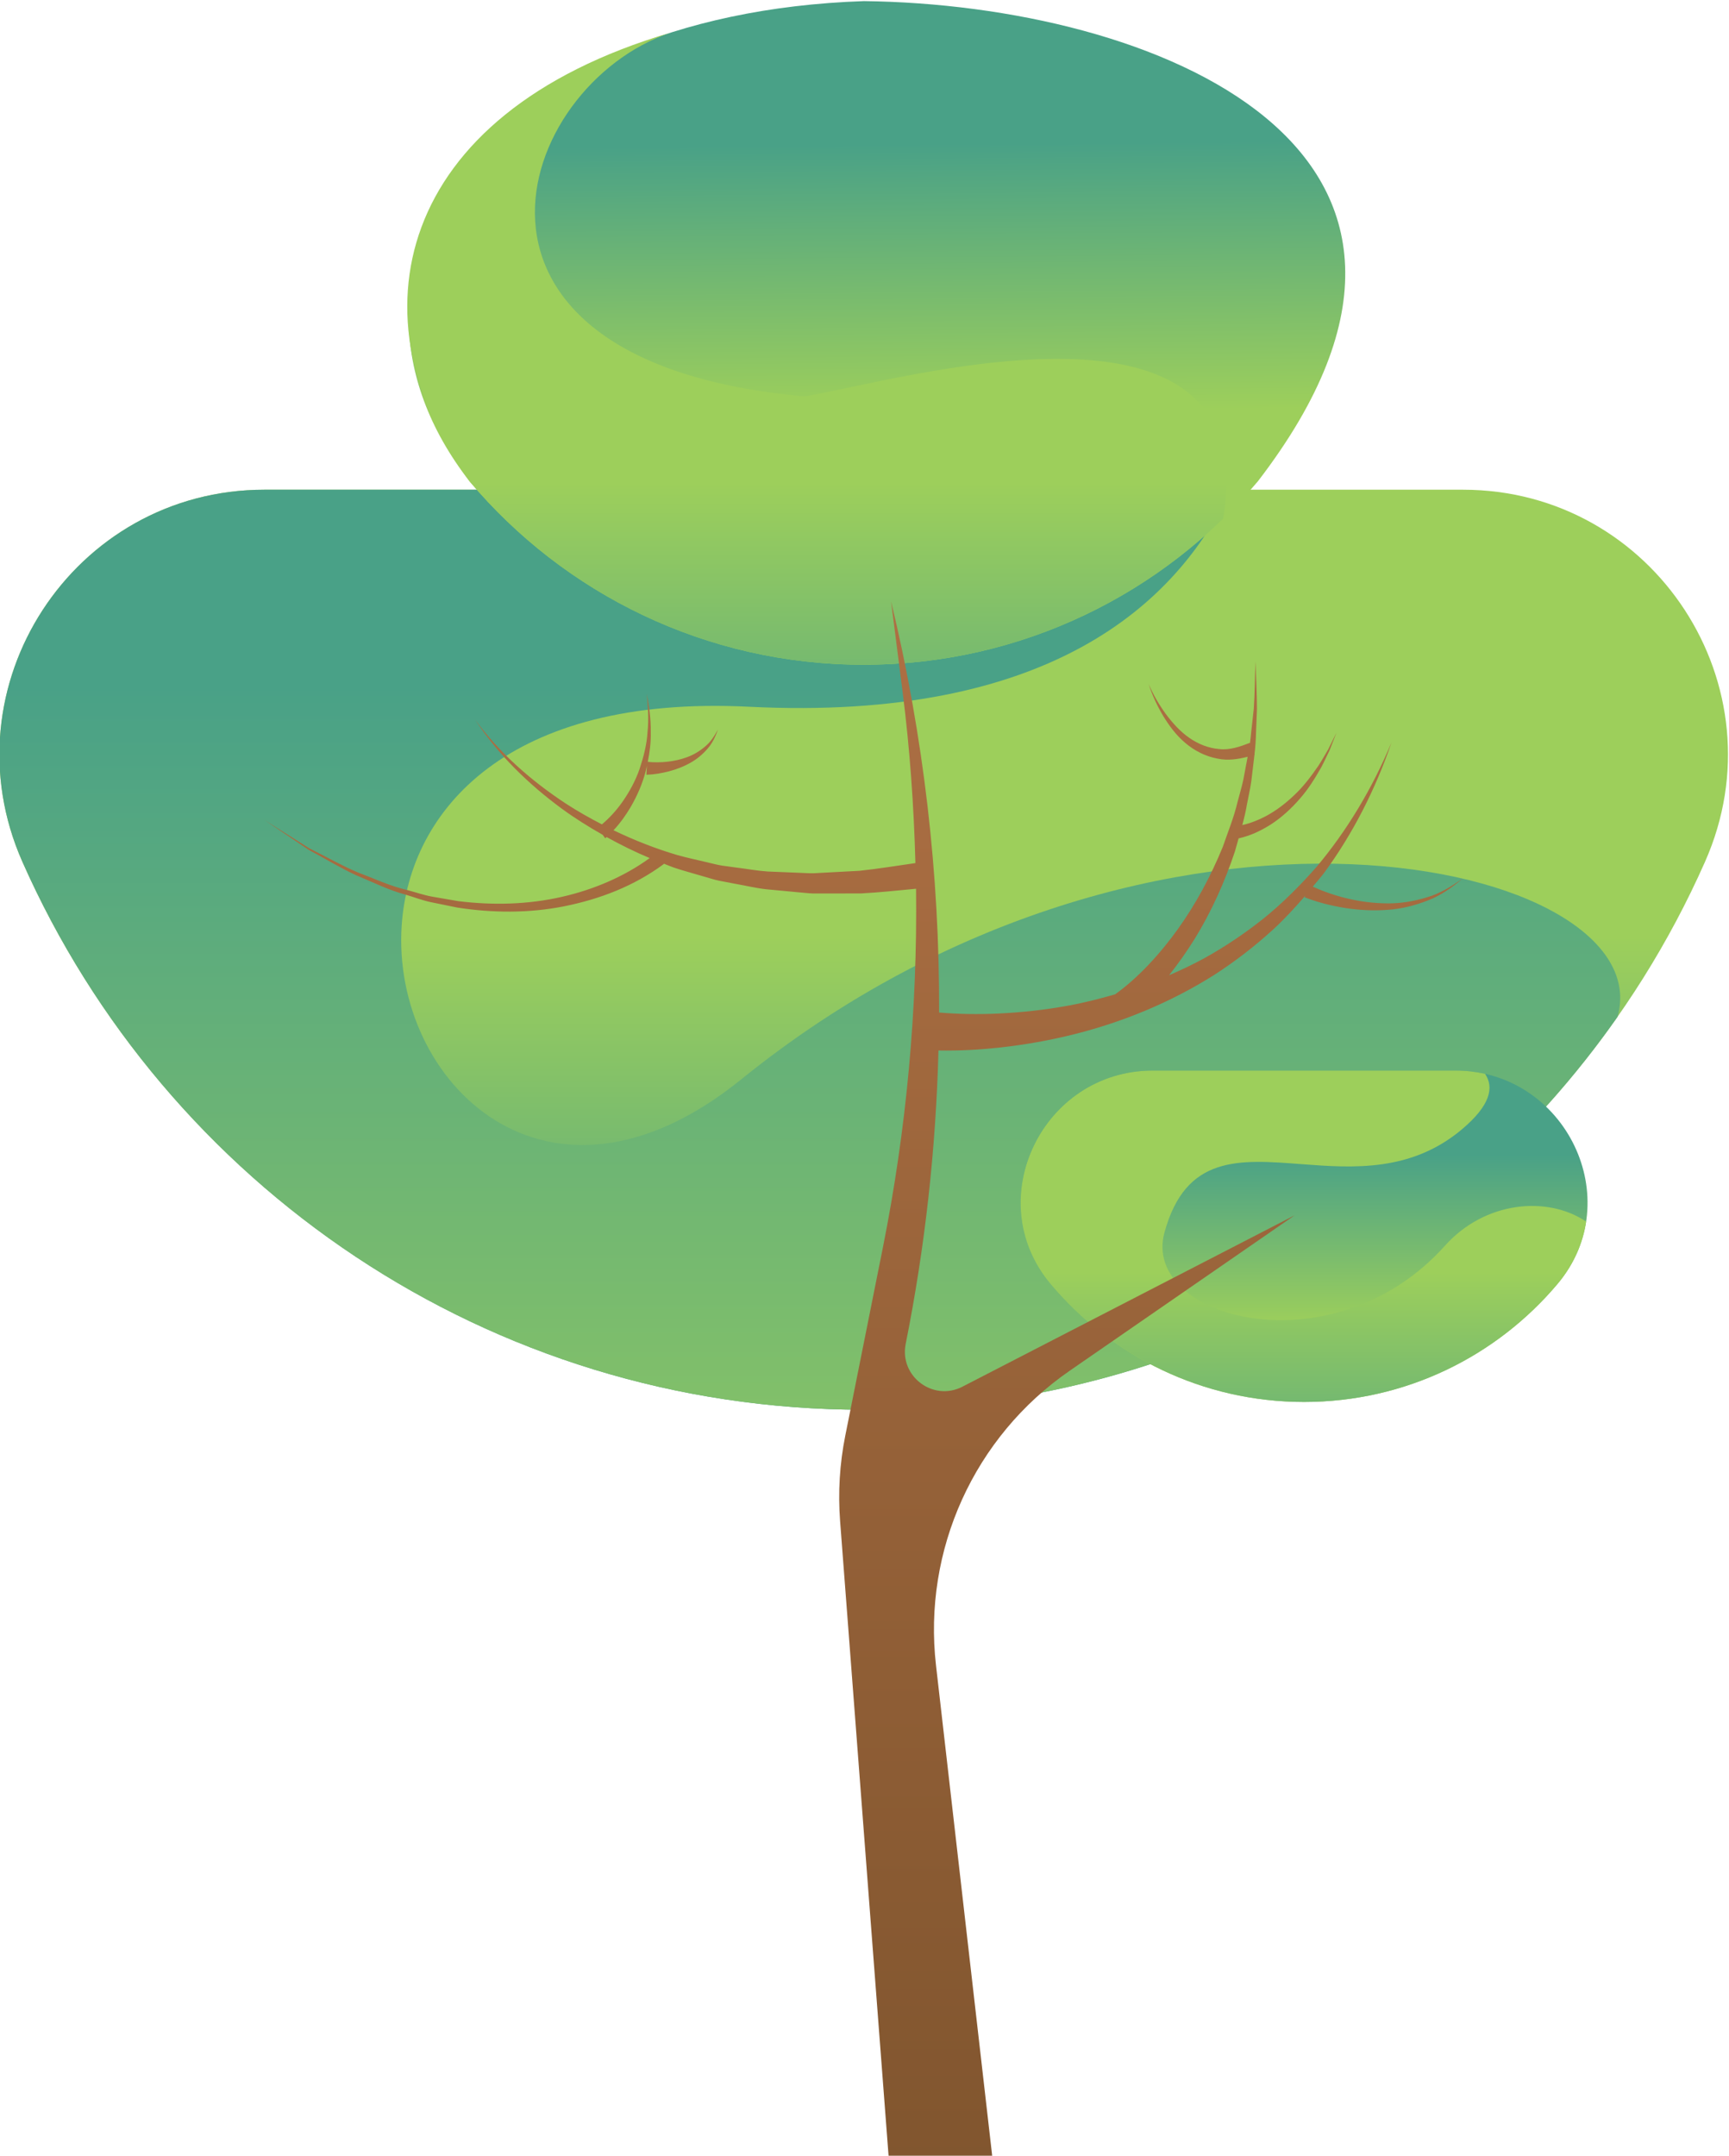 <?xml version="1.0" encoding="UTF-8" standalone="no"?>
<!-- Created with Inkscape (http://www.inkscape.org/) -->

<svg
   xmlns:dc="http://purl.org/dc/elements/1.1/"
   xmlns:cc="http://creativecommons.org/ns#"
   xmlns:rdf="http://www.w3.org/1999/02/22-rdf-syntax-ns#"
   xmlns:svg="http://www.w3.org/2000/svg"
   xmlns="http://www.w3.org/2000/svg"
   xmlns:sodipodi="http://sodipodi.sourceforge.net/DTD/sodipodi-0.dtd"
   xmlns:inkscape="http://www.inkscape.org/namespaces/inkscape"
   version="1.1"
   id="svg2"
   xml:space="preserve"
   width="177.94"
   height="221.756"
   viewBox="0 0 177.94 221.756"
   sodipodi:docname="baum.svg"
   inkscape:version="0.92.3 (2405546, 2018-03-11)"><defs
     id="defs6"><linearGradient
       x1="0"
       y1="0"
       x2="1"
       y2="0"
       gradientUnits="userSpaceOnUse"
       gradientTransform="matrix(0,71,71,0,103.311,115)"
       spreadMethod="pad"
       id="linearGradient324"><stop
         style="stop-opacity:1;stop-color:#49a187"
         offset="0"
         id="stop318" /><stop
         style="stop-opacity:1;stop-color:#9dcf5b"
         offset="0.515"
         id="stop320" /><stop
         style="stop-opacity:1;stop-color:#9dcf5b"
         offset="1"
         id="stop322" /></linearGradient><linearGradient
       x1="0"
       y1="0"
       x2="1"
       y2="0"
       gradientUnits="userSpaceOnUse"
       gradientTransform="matrix(0,112.037,112.037,0,87.662,58.814)"
       spreadMethod="pad"
       id="linearGradient346"><stop
         style="stop-opacity:1;stop-color:#9dcf5b"
         offset="0"
         id="stop340" /><stop
         style="stop-opacity:1;stop-color:#9dcf5b"
         offset="0.263"
         id="stop342" /><stop
         style="stop-opacity:1;stop-color:#49a187"
         offset="1"
         id="stop344" /></linearGradient><linearGradient
       x1="0"
       y1="0"
       x2="1.009"
       y2="-0.009"
       gradientUnits="userSpaceOnUse"
       gradientTransform="matrix(0,39.788,39.788,0,103.311,172.494)"
       spreadMethod="pad"
       id="linearGradient368"><stop
         style="stop-opacity:1;stop-color:#9dcf5b"
         offset="0"
         id="stop362" /><stop
         style="stop-opacity:1;stop-color:#9dcf5b"
         offset="0.485"
         id="stop364" /><stop
         style="stop-opacity:1;stop-color:#49a187"
         offset="1"
         id="stop366" /></linearGradient><linearGradient
       x1="0"
       y1="0"
       x2="1"
       y2="0"
       gradientUnits="userSpaceOnUse"
       gradientTransform="matrix(0,59.088,59.088,0,94.838,156.177)"
       spreadMethod="pad"
       id="linearGradient390"><stop
         style="stop-opacity:1;stop-color:#49a187"
         offset="0"
         id="stop384" /><stop
         style="stop-opacity:1;stop-color:#9dcf5b"
         offset="0.515"
         id="stop386" /><stop
         style="stop-opacity:1;stop-color:#9dcf5b"
         offset="1"
         id="stop388" /></linearGradient><linearGradient
       x1="0"
       y1="0"
       x2="1"
       y2="0"
       gradientUnits="userSpaceOnUse"
       gradientTransform="matrix(0,25.572,25.572,0,137.311,109.102)"
       spreadMethod="pad"
       id="linearGradient412"><stop
         style="stop-opacity:1;stop-color:#9dcf5b"
         offset="0"
         id="stop406" /><stop
         style="stop-opacity:1;stop-color:#9dcf5b"
         offset="0.485"
         id="stop408" /><stop
         style="stop-opacity:1;stop-color:#49a187"
         offset="1"
         id="stop410" /></linearGradient><linearGradient
       x1="0"
       y1="0"
       x2="1"
       y2="0"
       gradientUnits="userSpaceOnUse"
       gradientTransform="matrix(0,40.484,40.484,0,136.208,104.757)"
       spreadMethod="pad"
       id="linearGradient434"><stop
         style="stop-opacity:1;stop-color:#49a187"
         offset="0"
         id="stop428" /><stop
         style="stop-opacity:1;stop-color:#9dcf5b"
         offset="0.515"
         id="stop430" /><stop
         style="stop-opacity:1;stop-color:#9dcf5b"
         offset="1"
         id="stop432" /></linearGradient><clipPath
       clipPathUnits="userSpaceOnUse"
       id="clipPath444"><path
         d="M 0,500 H 500 V 0 H 0 Z"
         id="path442"
         inkscape:connector-curvature="0" /></clipPath><linearGradient
       x1="0"
       y1="0"
       x2="1"
       y2="0"
       gradientUnits="userSpaceOnUse"
       gradientTransform="matrix(0,1.33e-4,1.33e-4,0,105.421,177.387)"
       spreadMethod="pad"
       id="linearGradient462"><stop
         style="stop-opacity:1;stop-color:#80552e"
         offset="0"
         id="stop458" /><stop
         style="stop-opacity:1;stop-color:#b07145"
         offset="1"
         id="stop460" /></linearGradient><linearGradient
       x1="0"
       y1="0"
       x2="1"
       y2="0"
       gradientUnits="userSpaceOnUse"
       gradientTransform="matrix(0,130.703,130.703,0,103.311,53.595)"
       spreadMethod="pad"
       id="linearGradient482"><stop
         style="stop-opacity:1;stop-color:#80552e"
         offset="0"
         id="stop478" /><stop
         style="stop-opacity:1;stop-color:#b07145"
         offset="1"
         id="stop480" /></linearGradient></defs><sodipodi:namedview
     pagecolor="#ffffff"
     bordercolor="#666666"
     borderopacity="1"
     objecttolerance="10"
     gridtolerance="10"
     guidetolerance="10"
     inkscape:pageopacity="0"
     inkscape:pageshadow="2"
     inkscape:window-width="1920"
     inkscape:window-height="1017"
     id="namedview4"
     showgrid="false"
     inkscape:zoom="4.0050527"
     inkscape:cx="60.964916"
     inkscape:cy="149.39792"
     inkscape:window-x="1912"
     inkscape:window-y="-8"
     inkscape:window-maximized="1"
     inkscape:current-layer="g10"
     fit-margin-top="0"
     fit-margin-left="0"
     fit-margin-right="0"
     fit-margin-bottom="0" /><g
     id="g10"
     inkscape:groupmode="layer"
     inkscape:label="245792-P420UO-881"
     transform="matrix(1.333,0,0,-1.333,-235.211,458.072)"><g
       id="g306"
       transform="translate(139.825,119.849)"><g
         id="g308"><g
           id="g314"><g
             id="g316"><path
               d="M 57.05,186 C 42.277,186 32.374,170.803 38.353,157.294 v 0 C 49.378,132.382 74.315,115 103.311,115 v 0 c 28.995,0 53.932,17.382 64.957,42.294 v 0 C 174.247,170.803 164.344,186 149.571,186 v 0 z"
               style="fill:url(#linearGradient324);stroke:none"
               id="path326"
               inkscape:connector-curvature="0" /></g></g></g></g><g
       id="g328"
       transform="translate(139.825,119.849)"><g
         id="g330"><g
           id="g336"><g
             id="g338"><path
               d="M 57.05,186 C 42.277,186 32.374,170.803 38.353,157.294 v 0 C 49.378,132.382 74.315,115 103.311,115 v 0 c 24.079,0 45.358,11.985 58.196,30.317 v 0 c 3.414,11.963 -35.657,21.057 -67.646,-4.817 v 0 C 78.823,128.336 66.837,140.355 67.64,152.373 v 0 c 0.595,8.903 8.21,17.807 26.805,16.878 v 0 c 23.206,-1.16 33.06,7.95 37.198,16.749 v 0 z"
               style="fill:url(#linearGradient346);stroke:none"
               id="path348"
               inkscape:connector-curvature="0" /></g></g></g></g><g
       id="g350"
       transform="translate(139.825,119.849)"><g
         id="g352"><g
           id="g358"><g
             id="g360"><path
               d="m 72.88,186.646 v 0 c 7.299,-8.655 18.223,-14.153 30.431,-14.153 v 0 c 12.208,0 23.132,5.498 30.43,14.153 v 0 c 19.798,25.743 -8.116,36.792 -30.413,37.059 C 73.898,222.711 60.27,202.85 72.88,186.646 Z"
               style="fill:url(#linearGradient368);stroke:none"
               id="path370"
               inkscape:connector-curvature="0"
               sodipodi:nodetypes="cccccccc" /></g></g></g></g><g
       id="g372"
       transform="translate(139.825,119.849)"><g
         id="g374"><g
           id="g380"><g
             id="g382"><path
               d="m 72.88,186.646 v 0 c 7.299,-8.655 18.223,-14.153 30.431,-14.153 v 0 c 10.792,0 20.581,4.298 27.749,11.274 v 0 c 3.238,19.126 -25.195,10.599 -32.324,9.433 v 0 C 69.143,195.86 76.338,217.189 88.401,221.271 66.934,214.94 63.746,199.119 72.88,186.646 Z"
               style="fill:url(#linearGradient390);stroke:none"
               id="path392"
               inkscape:connector-curvature="0"
               sodipodi:nodetypes="cccccccccc" /></g></g></g></g><g
       id="g394"
       transform="translate(139.825,119.849)"><g
         id="g396"><g
           id="g402"><g
             id="g404"><path
               d="m 125.625,141.174 c -8.506,0 -13.355,-9.974 -7.872,-16.475 v 0 c 4.691,-5.563 11.712,-9.098 19.557,-9.098 v 0 c 7.846,0 14.866,3.535 19.558,9.098 v 0 c 5.484,6.501 0.634,16.475 -7.872,16.475 v 0 z"
               style="fill:url(#linearGradient412);stroke:none"
               id="path414"
               inkscape:connector-curvature="0" /></g></g></g></g><g
       id="g416"
       transform="translate(139.825,119.849)"><g
         id="g418"><g
           id="g424"><g
             id="g426"><path
               d="m 125.625,141.174 c -8.506,0 -13.355,-9.974 -7.872,-16.475 v 0 c 4.691,-5.563 11.712,-9.098 19.557,-9.098 v 0 c 7.846,0 14.866,3.535 19.558,9.098 v 0 c 1.249,1.48 1.962,3.14 2.218,4.822 v 0 c -3.032,2.029 -7.839,1.551 -10.892,-1.854 v 0 c -8.665,-9.667 -23.474,-5.63 -21.666,1 v 0 c 1.641,6.017 5.776,5.65 10.603,5.284 v 0 c 3.998,-0.304 8.471,-0.607 12.398,2.716 v 0 c 2.142,1.813 2.471,3.198 1.753,4.256 v 0 c -0.727,0.164 -1.49,0.251 -2.286,0.251 v 0 z"
               style="fill:url(#linearGradient434);stroke:none"
               id="path436"
               inkscape:connector-curvature="0" /></g></g></g></g><g
       id="g438"><g
         id="g440"
         clip-path="url(#clipPath444)"><g
           id="g446"><g
             id="g448"><g
               id="g454"><g
                 id="g456"><path
                   d=""
                   style="fill:url(#linearGradient462);stroke:none"
                   id="path464"
                   inkscape:connector-curvature="0" /></g></g></g></g></g></g><g
       id="g466"
       transform="translate(139.825,119.849)"><g
         id="g468"><g
           id="g474"><g
             id="g476"><path
               d="m 106.308,170.438 c 0.562,-4.402 0.875,-8.827 0.994,-13.252 v 0 c -1.439,-0.203 -2.88,-0.446 -4.329,-0.596 v 0 l -2.357,-0.125 -1.18,-0.064 c -0.394,-0.006 -0.786,0.027 -1.179,0.039 v 0 l -2.362,0.096 c -0.787,0.053 -1.562,0.199 -2.345,0.294 v 0 l -1.173,0.161 c -0.391,0.058 -0.77,0.171 -1.155,0.255 v 0 c -0.766,0.187 -1.543,0.344 -2.303,0.559 v 0 c -1.688,0.498 -3.333,1.147 -4.924,1.913 v 0 c 0.519,0.557 0.943,1.153 1.324,1.795 v 0 c 0.513,0.884 0.922,1.824 1.17,2.804 v 0 c 0.031,0.125 0.056,0.251 0.083,0.376 v 0 l -0.041,-0.692 c 0.63,0.02 1.188,0.122 1.761,0.27 v 0 c 0.566,0.15 1.115,0.362 1.625,0.646 v 0 c 0.51,0.285 0.965,0.664 1.339,1.099 v 0 c 0.384,0.432 0.619,0.963 0.805,1.484 v 0 c -0.264,-0.492 -0.565,-0.96 -0.985,-1.311 v 0 c -0.411,-0.352 -0.874,-0.632 -1.373,-0.82 v 0 c -0.5,-0.187 -1.023,-0.303 -1.551,-0.362 v 0 c -0.505,-0.055 -1.041,-0.061 -1.513,-0.01 v 0 c 0.153,0.76 0.251,1.528 0.231,2.298 v 0 c 0.019,0.999 -0.128,1.986 -0.31,2.955 v 0 c 0.1,-0.983 0.16,-1.968 0.06,-2.944 v 0 c -0.056,-0.977 -0.306,-1.928 -0.608,-2.841 v 0 c -0.316,-0.913 -0.778,-1.765 -1.323,-2.545 v 0 c -0.454,-0.647 -1.008,-1.26 -1.592,-1.747 v 0 c -0.95,0.494 -1.886,1.017 -2.785,1.605 v 0 c -2.656,1.746 -5.102,3.881 -7.002,6.472 v 0 c 1.764,-2.689 4.114,-4.972 6.715,-6.883 v 0 c 1,-0.731 2.055,-1.386 3.134,-2 v 0 l 0.198,-0.269 c 0.037,0.031 0.067,0.065 0.102,0.098 v 0 c 1.078,-0.601 2.187,-1.145 3.327,-1.624 v 0 c -1.959,-1.427 -4.33,-2.434 -6.748,-2.985 v 0 C 77.418,153.984 74.685,153.916 72,154.25 v 0 l -2.003,0.345 c -0.668,0.119 -1.311,0.35 -1.968,0.52 v 0 c -1.328,0.309 -2.563,0.899 -3.837,1.377 v 0 c -1.253,0.535 -2.439,1.218 -3.663,1.822 v 0 l -3.468,2.186 3.404,-2.295 c 1.208,-0.64 2.378,-1.364 3.623,-1.941 v 0 c 1.267,-0.521 2.498,-1.154 3.832,-1.507 v 0 c 0.66,-0.193 1.304,-0.447 1.978,-0.588 v 0 l 2.029,-0.414 c 2.725,-0.424 5.536,-0.444 8.268,0.098 v 0 c 2.733,0.551 5.368,1.546 7.691,3.267 v 0 l -0.025,0.028 c 0.253,-0.095 0.498,-0.206 0.752,-0.295 v 0 c 0.77,-0.263 1.56,-0.465 2.341,-0.699 v 0 c 0.393,-0.108 0.78,-0.243 1.18,-0.326 v 0 l 1.201,-0.23 c 0.801,-0.139 1.601,-0.333 2.411,-0.429 v 0 l 2.439,-0.229 c 0.407,-0.032 0.814,-0.087 1.223,-0.1 v 0 h 1.224 l 2.453,0.003 c 1.424,0.073 2.843,0.231 4.267,0.362 v 0 c 0.111,-9.276 -0.734,-18.553 -2.559,-27.677 v 0 l -2.903,-14.515 c -0.436,-2.175 -0.571,-4.398 -0.402,-6.61 v 0 l 3.745,-49.015 h 8.001 l -4.342,37.886 c -1.021,8.902 2.946,17.642 10.318,22.733 v 0 l 17.369,11.996 -25.646,-13.224 c -2.268,-1.17 -4.882,0.802 -4.381,3.303 v 0 c 1.497,7.481 2.333,15.056 2.53,22.64 v 0 c 1.633,-0.03 3.183,0.062 4.769,0.233 v 0 c 1.947,0.216 3.875,0.559 5.768,1.037 v 0 c 3.786,0.956 7.431,2.471 10.721,4.543 v 0 c 1.636,1.051 3.174,2.241 4.602,3.544 v 0 c 0.882,0.815 1.691,1.697 2.471,2.602 v 0 l -0.062,-0.134 c 1.051,-0.409 2.089,-0.66 3.163,-0.832 v 0 c 1.07,-0.164 2.156,-0.216 3.232,-0.137 v 0 c 1.078,0.068 2.136,0.338 3.13,0.729 v 0 c 1.006,0.379 1.879,1.019 2.684,1.693 v 0 c -0.859,-0.611 -1.763,-1.168 -2.771,-1.458 v 0 c -0.995,-0.303 -2.028,-0.481 -3.064,-0.465 v 0 c -1.035,0.006 -2.064,0.138 -3.067,0.374 v 0 c -0.92,0.221 -1.84,0.533 -2.676,0.916 v 0 c 0.275,0.335 0.564,0.659 0.829,1 v 0 c 2.282,3.097 4.02,6.54 5.249,10.133 v 0 c -1.462,-3.506 -3.413,-6.794 -5.834,-9.664 v 0 c -1.246,-1.405 -2.569,-2.734 -4.021,-3.907 v 0 c -1.459,-1.164 -3.005,-2.204 -4.628,-3.102 v 0 c -0.878,-0.476 -1.778,-0.903 -2.692,-1.296 v 0 c 0.701,0.881 1.345,1.797 1.946,2.754 v 0 c 1.324,2.144 2.355,4.444 3.141,6.808 v 0 c 0.091,0.335 0.187,0.667 0.282,0.999 v 0 c 0.929,0.206 1.715,0.59 2.469,1.061 v 0 c 0.852,0.549 1.595,1.236 2.245,1.984 v 0 c 0.661,0.743 1.183,1.586 1.665,2.437 v 0 c 0.232,0.431 0.43,0.879 0.645,1.317 v 0 l 0.533,1.359 -0.646,-1.304 c -0.251,-0.417 -0.482,-0.842 -0.747,-1.244 v 0 c -0.546,-0.794 -1.122,-1.568 -1.814,-2.223 v 0 c -0.684,-0.661 -1.437,-1.244 -2.261,-1.68 v 0 c -0.566,-0.3 -1.196,-0.543 -1.804,-0.681 v 0 c 0.141,0.525 0.269,1.051 0.357,1.587 v 0 c 0.112,0.61 0.26,1.213 0.343,1.826 v 0 l 0.219,1.843 c 0.007,0.051 0.01,0.105 0.017,0.157 v 0 c 0.008,0.002 0.017,0.004 0.025,0.006 v 0 l -0.019,0.049 c 0.068,0.542 0.103,1.087 0.117,1.633 v 0 l 0.074,1.846 c 0.001,1.231 -0.076,2.461 -0.111,3.685 v 0 c -0.05,-1.229 -0.055,-2.454 -0.138,-3.674 v 0 l -0.2,-1.825 c -0.025,-0.271 -0.054,-0.542 -0.091,-0.813 v 0 l -0.011,0.025 c -0.754,-0.291 -1.555,-0.575 -2.371,-0.477 v 0 c -0.81,0.067 -1.606,0.377 -2.307,0.867 v 0 c -0.703,0.487 -1.295,1.146 -1.817,1.849 v 0 c -0.516,0.711 -0.967,1.481 -1.315,2.298 v 0 c 0.27,-0.848 0.649,-1.662 1.106,-2.435 v 0 c 0.466,-0.767 1.009,-1.509 1.719,-2.106 v 0 c 0.703,-0.599 1.57,-1.049 2.522,-1.217 v 0 c 0.773,-0.161 1.547,-0.042 2.295,0.148 v 0 l -0.329,-1.744 c -0.121,-0.595 -0.308,-1.177 -0.457,-1.765 v 0 c -0.276,-1.182 -0.744,-2.307 -1.135,-3.449 v 0 c -0.919,-2.237 -2.057,-4.371 -3.449,-6.315 v 0 c -1.374,-1.92 -3.053,-3.757 -4.848,-5.05 v 0 l 0.003,-0.004 c -1.187,-0.344 -2.385,-0.65 -3.6,-0.872 v 0 c -1.815,-0.334 -3.653,-0.537 -5.49,-0.619 v 0 c -1.503,-0.068 -3.062,-0.045 -4.517,0.081 v 0 c 0.041,10.658 -1.193,21.314 -3.71,31.734 v 0 z"
               style="fill:url(#linearGradient482);stroke:none"
               id="path484"
               inkscape:connector-curvature="0" /></g></g></g></g></g></svg>